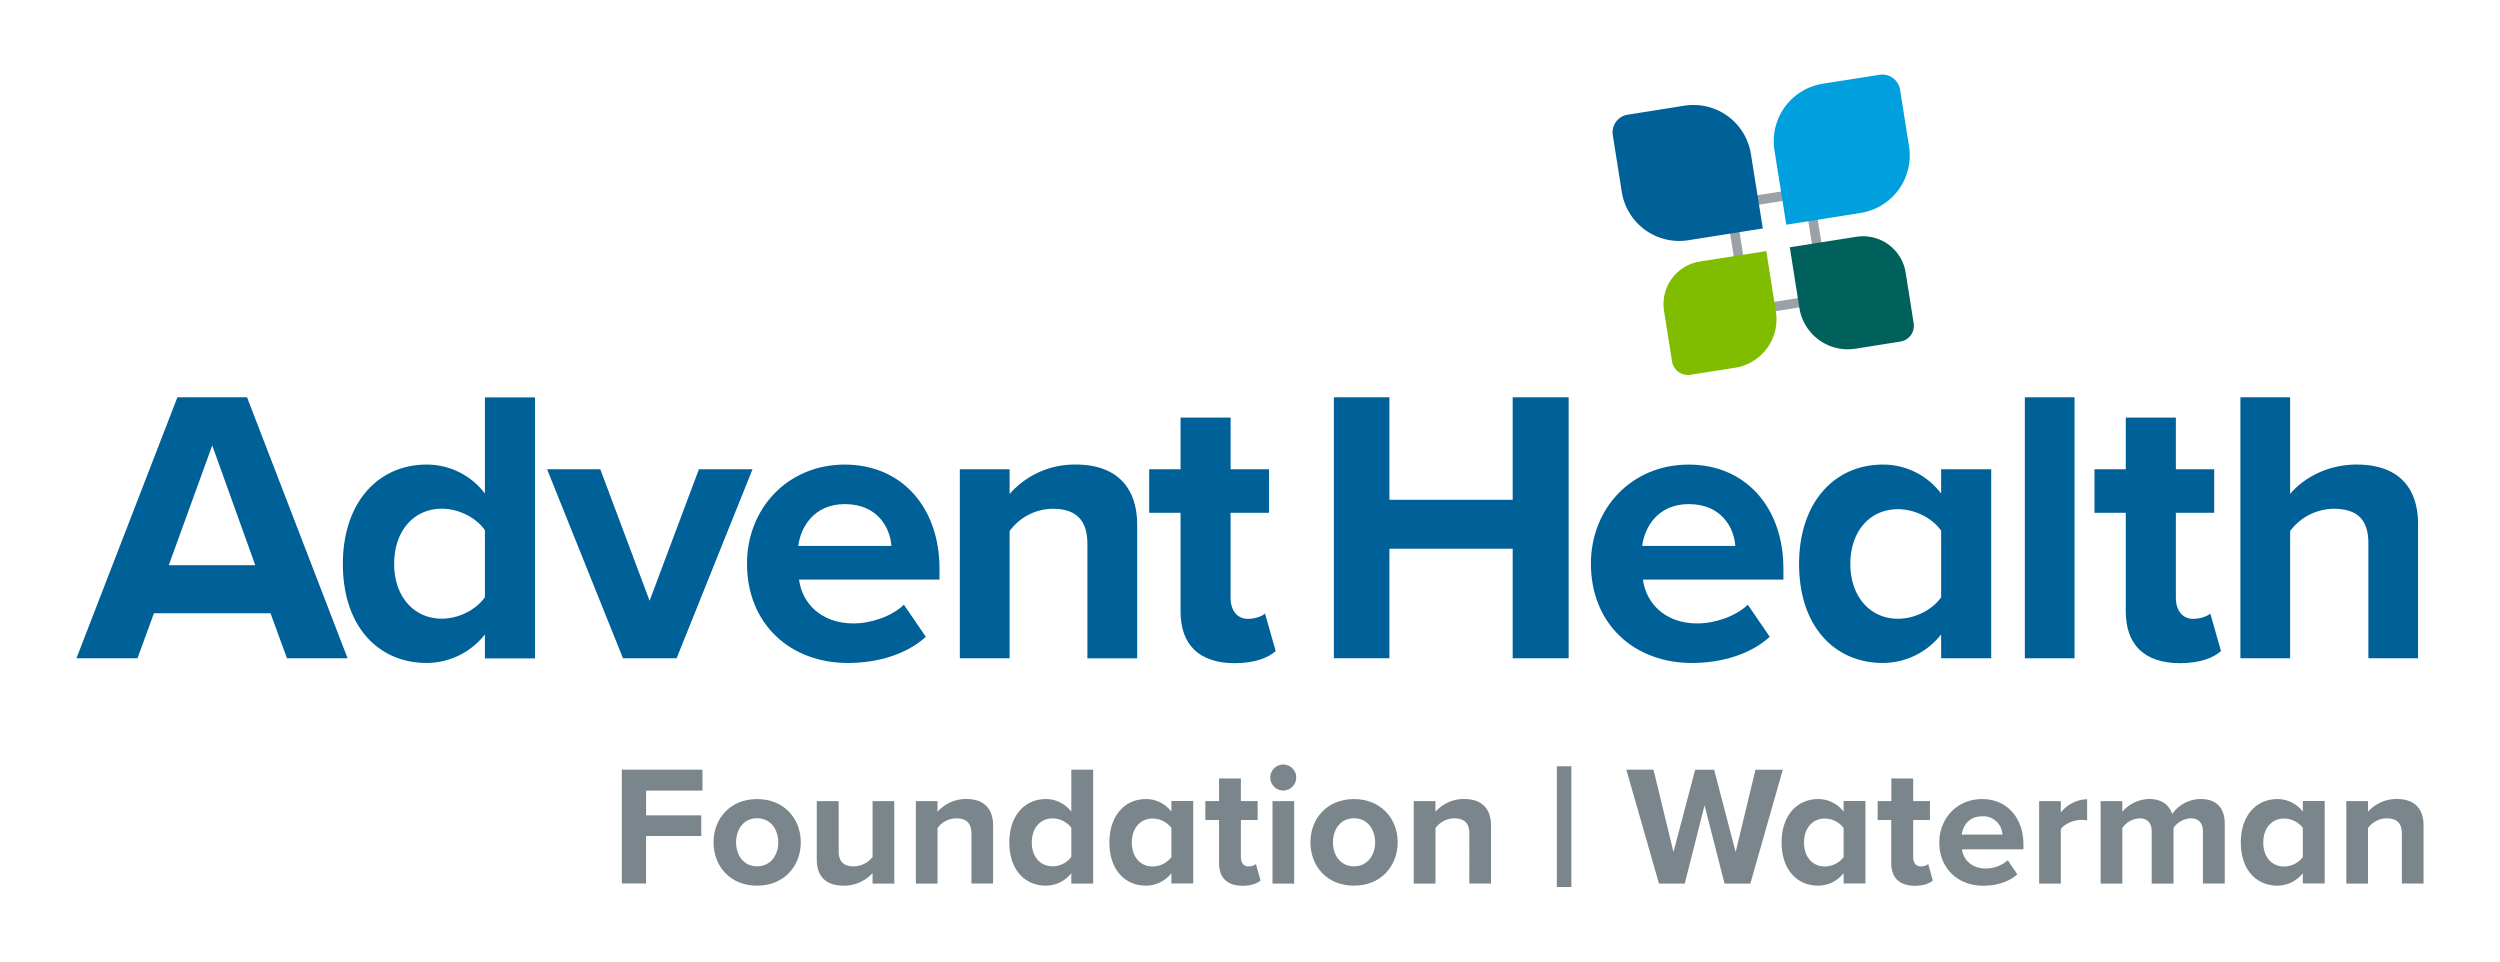 <svg id="Layer_1" data-name="Layer 1" xmlns="http://www.w3.org/2000/svg" viewBox="0 0 936 360"><defs><style>.cls-1{fill:#006098;}.cls-2{fill:#9aa2a8;}.cls-3{fill:#00a0df;}.cls-4{fill:#80bc00;}.cls-5{fill:#00615c;}.cls-6{fill:#7b868c;}</style></defs><title>AdventHealth_Foundation_Waterman_4c</title><path class="cls-1" d="M101.28,229.61H57.63l-6.16,16.85H28.62l37.8-97.72H92.49l37.65,97.72h-22.7Zm-38.09-18H95.57L79.46,166.76Z"/><path class="cls-1" d="M181.55,237.52a27.73,27.73,0,0,1-21.83,10.69c-17.87,0-31.35-13.47-31.35-37.06,0-23.15,13.34-37.21,31.35-37.21a27.24,27.24,0,0,1,21.83,10.84v-36H200.3v97.72H181.55Zm0-39c-3.22-4.69-9.81-8.06-16.11-8.06-10.55,0-17.87,8.35-17.87,20.66,0,12.16,7.32,20.51,17.87,20.51,6.3,0,12.89-3.37,16.11-8.06Z"/><path class="cls-1" d="M204.83,175.7h19.92l18.46,49.22,18.46-49.22h20.07l-28.42,70.76H233.25Z"/><path class="cls-1" d="M316.3,173.94c21.1,0,35.45,15.82,35.45,39V217H299.16c1.17,8.94,8.35,16.41,20.37,16.41,6.59,0,14.35-2.64,18.89-7l8.21,12c-7.18,6.59-18.17,9.81-29.16,9.81-21.53,0-37.79-14.5-37.79-37.21C279.68,190.49,294.77,173.94,316.3,173.94Zm-17.43,30.47h34.87c-.44-6.74-5.13-15.67-17.44-15.67C304.73,188.74,299.75,197.38,298.87,204.41Z"/><path class="cls-1" d="M407.12,203.68c0-9.82-5.13-13.19-13-13.19A20.13,20.13,0,0,0,378,198.84v47.62H359.36V175.7H378v9.23a32.39,32.39,0,0,1,24.76-11c15.53,0,23,8.79,23,22.56v50H407.12Z"/><path class="cls-1" d="M442,228.88V192H430.26V175.7H442V156.36h18.75V175.7h14.36V192H460.73v31.93c0,4.4,2.35,7.77,6.45,7.77,2.78,0,5.42-1,6.44-2l4,14.06c-2.79,2.49-7.77,4.54-15.53,4.54C449,248.21,442,241.47,442,228.88Z"/><path class="cls-1" d="M566.35,205.44H520.2v41H499.4V148.74h20.8v38.38h46.15V148.74H587.3v97.72H566.35Z"/><path class="cls-1" d="M632.26,173.94c21.1,0,35.45,15.82,35.45,39V217H615.12c1.17,8.94,8.35,16.41,20.36,16.41,6.6,0,14.36-2.64,18.9-7l8.21,12c-7.18,6.59-18.17,9.81-29.16,9.81-21.53,0-37.79-14.5-37.79-37.21C595.64,190.49,610.73,173.94,632.26,173.94Zm-17.43,30.47h34.86c-.43-6.74-5.12-15.67-17.43-15.67C620.69,188.74,615.71,197.38,614.83,204.41Z"/><path class="cls-1" d="M726.76,237.52a27.73,27.73,0,0,1-21.83,10.69c-17.87,0-31.35-13.47-31.35-37.06,0-23.15,13.33-37.21,31.35-37.21a27.24,27.24,0,0,1,21.83,10.84V175.7h18.75v70.76H726.76Zm0-38.82c-3.22-4.69-9.81-8.06-16.11-8.06-10.55,0-17.88,8.2-17.88,20.51,0,12.16,7.33,20.51,17.88,20.51,6.3,0,12.89-3.37,16.11-8.06Z"/><path class="cls-1" d="M758.1,148.74h18.61v97.72H758.1Z"/><path class="cls-1" d="M795.89,228.88V192H784.17V175.7h11.72V156.36h18.75V175.7H829V192H814.64v31.93c0,4.4,2.35,7.77,6.45,7.77,2.78,0,5.42-1,6.45-2l4,14.06c-2.78,2.49-7.76,4.54-15.53,4.54C802.93,248.21,795.89,241.47,795.89,228.88Z"/><path class="cls-1" d="M886.72,203.39c0-9.82-5.13-12.9-13.19-12.9a20.59,20.59,0,0,0-16.11,8.35v47.62H838.81V148.74h18.61v36.19c4.54-5.42,13.33-11,24.9-11,15.53,0,23,8.5,23,22.27v50.25h-18.6Z"/><path class="cls-2" d="M675.63,73.92l5.76,36.37-25.76,4.08L649.87,78l25.76-4.08m3-4.09L645.78,75l6.88,43.43,32.82-5.2L678.6,69.83Z"/><path class="cls-1" d="M660,85.53l-27.87,4.41A21.76,21.76,0,0,1,607.2,71.86l-3.37-21.25a6.7,6.7,0,0,1,5.58-7.67l21.24-3.37a21.76,21.76,0,0,1,24.89,18.08Z"/><path class="cls-3" d="M696.65,79.71l-27.87,4.42-4.42-27.88a21.76,21.76,0,0,1,18.09-24.9L703.69,28a6.72,6.72,0,0,1,7.69,5.59l3.37,21.24A21.76,21.76,0,0,1,696.65,79.71Z"/><path class="cls-4" d="M649.66,137.67l-16.79,2.65a6,6,0,0,1-6.86-5l-3-18.94a16.15,16.15,0,0,1,13.42-18.47L661.3,94l3.59,22.7A18.33,18.33,0,0,1,649.66,137.67Z"/><path class="cls-5" d="M711.48,127.89l-16.79,2.66a18.34,18.34,0,0,1-21-15.25l-3.59-22.71L695,88.65a16.16,16.16,0,0,1,18.48,13.43l3,18.94A6,6,0,0,1,711.48,127.89Z"/><path class="cls-6" d="M232.81,288.17H263V296h-21.1v9.27h20.65V313H241.89v17.78h-9.08Z"/><path class="cls-6" d="M267.15,315.35c0-8.77,6.13-16.18,16.3-16.18s16.37,7.41,16.37,16.18-6.14,16.24-16.37,16.24S267.15,324.17,267.15,315.35Zm24.23,0c0-4.8-2.88-9-7.93-9s-7.86,4.16-7.86,9,2.81,9,7.86,9S291.38,320.21,291.38,315.35Z"/><path class="cls-6" d="M326.67,326.92a14.43,14.43,0,0,1-10.87,4.67c-6.77,0-10-3.71-10-9.72V299.94H314v18.73c0,4.28,2.24,5.69,5.69,5.69a9.07,9.07,0,0,0,7-3.51V299.94h8.13v30.88h-8.13Z"/><path class="cls-6" d="M363.7,312.15c0-4.29-2.24-5.76-5.69-5.76a8.79,8.79,0,0,0-7,3.65v20.78h-8.12V299.94H351v4a14.17,14.17,0,0,1,10.81-4.79c6.78,0,10,3.83,10,9.85v21.8H363.7Z"/><path class="cls-6" d="M401.1,326.92a12.14,12.14,0,0,1-9.53,4.67c-7.8,0-13.68-5.88-13.68-16.18,0-10.1,5.82-16.24,13.68-16.24a11.9,11.9,0,0,1,9.53,4.73V288.17h8.19v42.65H401.1Zm0-17a8.92,8.92,0,0,0-7-3.52c-4.61,0-7.8,3.65-7.8,9s3.19,8.95,7.8,8.95a8.94,8.94,0,0,0,7-3.51Z"/><path class="cls-6" d="M438.57,326.92a12.14,12.14,0,0,1-9.53,4.67c-7.8,0-13.68-5.88-13.68-16.18,0-10.1,5.82-16.24,13.68-16.24a11.9,11.9,0,0,1,9.53,4.73v-4h8.18v30.88h-8.18Zm0-16.95a8.94,8.94,0,0,0-7-3.51c-4.61,0-7.81,3.58-7.81,9s3.2,8.95,7.81,8.95a8.94,8.94,0,0,0,7-3.51Z"/><path class="cls-6" d="M456.41,323.15V307h-5.12v-7.09h5.12v-8.45h8.18v8.45h6.27V307h-6.27V321c0,1.92,1,3.39,2.82,3.39a4.49,4.49,0,0,0,2.81-.89l1.73,6.14c-1.22,1.08-3.39,2-6.78,2C459.48,331.59,456.41,328.65,456.41,323.15Z"/><path class="cls-6" d="M475.59,291.11a4.86,4.86,0,1,1,4.86,4.86A4.9,4.9,0,0,1,475.59,291.11Zm.83,8.83h8.12v30.88h-8.12Z"/><path class="cls-6" d="M490.62,315.35c0-8.77,6.13-16.18,16.3-16.18s16.37,7.41,16.37,16.18-6.14,16.24-16.37,16.24S490.62,324.17,490.62,315.35Zm24.23,0c0-4.8-2.88-9-7.93-9s-7.86,4.16-7.86,9,2.81,9,7.86,9S514.85,320.21,514.85,315.35Z"/><path class="cls-6" d="M550.14,312.15c0-4.29-2.23-5.76-5.69-5.76a8.78,8.78,0,0,0-7,3.65v20.78H529.3V299.94h8.12v4a14.15,14.15,0,0,1,10.81-4.79c6.77,0,10,3.83,10,9.85v21.8h-8.13Z"/><path class="cls-6" d="M582.88,286.89h5.44V332.1h-5.44Z"/><path class="cls-6" d="M638.19,301.53l-7.42,29.29h-9.65L608.9,288.17h10.17L626.55,319l8.12-30.82h7.1L649.83,319l7.42-30.82h10.23l-12.15,42.65h-9.66Z"/><path class="cls-6" d="M690.24,326.92a12.14,12.14,0,0,1-9.53,4.67c-7.8,0-13.68-5.88-13.68-16.18,0-10.1,5.82-16.24,13.68-16.24a11.9,11.9,0,0,1,9.53,4.73v-4h8.18v30.88h-8.18Zm0-16.95a9,9,0,0,0-7-3.51c-4.61,0-7.81,3.58-7.81,9s3.2,8.95,7.81,8.95a9,9,0,0,0,7-3.51Z"/><path class="cls-6" d="M708.08,323.15V307H703v-7.09h5.12v-8.45h8.18v8.45h6.27V307h-6.27V321c0,1.92,1,3.39,2.82,3.39a4.49,4.49,0,0,0,2.81-.89l1.72,6.14c-1.21,1.08-3.38,2-6.77,2C711.15,331.59,708.08,328.65,708.08,323.15Z"/><path class="cls-6" d="M742.09,299.17c9.21,0,15.48,6.9,15.48,17V318h-23c.51,3.9,3.65,7.16,8.89,7.16a12.62,12.62,0,0,0,8.25-3.07l3.58,5.24c-3.13,2.88-7.93,4.29-12.72,4.29-9.4,0-16.5-6.33-16.5-16.24C726.11,306.39,732.69,299.17,742.09,299.17Zm-7.61,13.3H749.7a7.15,7.15,0,0,0-7.61-6.84C737,305.63,734.87,309.4,734.48,312.47Z"/><path class="cls-6" d="M763.45,299.94h8.12v4.22a13.21,13.21,0,0,1,9.85-4.93v7.93a10.74,10.74,0,0,0-2.24-.19c-2.69,0-6.27,1.47-7.61,3.45v20.4h-8.12Z"/><path class="cls-6" d="M824.77,311.32c0-2.88-1.28-4.93-4.6-4.93a8.21,8.21,0,0,0-6.4,3.58v20.85h-8.18v-19.5c0-2.88-1.28-4.93-4.61-4.93a8.27,8.27,0,0,0-6.39,3.65v20.78h-8.12V299.94h8.12v4a13.52,13.52,0,0,1,10.1-4.79c4.54,0,7.42,2.11,8.57,5.62a13.11,13.11,0,0,1,10.62-5.62c5.69,0,9.07,3,9.07,9.33v22.32h-8.18Z"/><path class="cls-6" d="M862.17,326.92a12.12,12.12,0,0,1-9.52,4.67c-7.81,0-13.69-5.88-13.69-16.18,0-10.1,5.82-16.24,13.69-16.24a11.89,11.89,0,0,1,9.52,4.73v-4h8.19v30.88h-8.19Zm0-16.95a8.92,8.92,0,0,0-7-3.51c-4.6,0-7.8,3.58-7.8,9s3.2,8.95,7.8,8.95a8.92,8.92,0,0,0,7-3.51Z"/><path class="cls-6" d="M899.26,312.15c0-4.29-2.24-5.76-5.69-5.76a8.8,8.8,0,0,0-7,3.65v20.78h-8.12V299.94h8.12v4a14.18,14.18,0,0,1,10.81-4.79c6.78,0,10,3.83,10,9.85v21.8h-8.12Z"/></svg>
